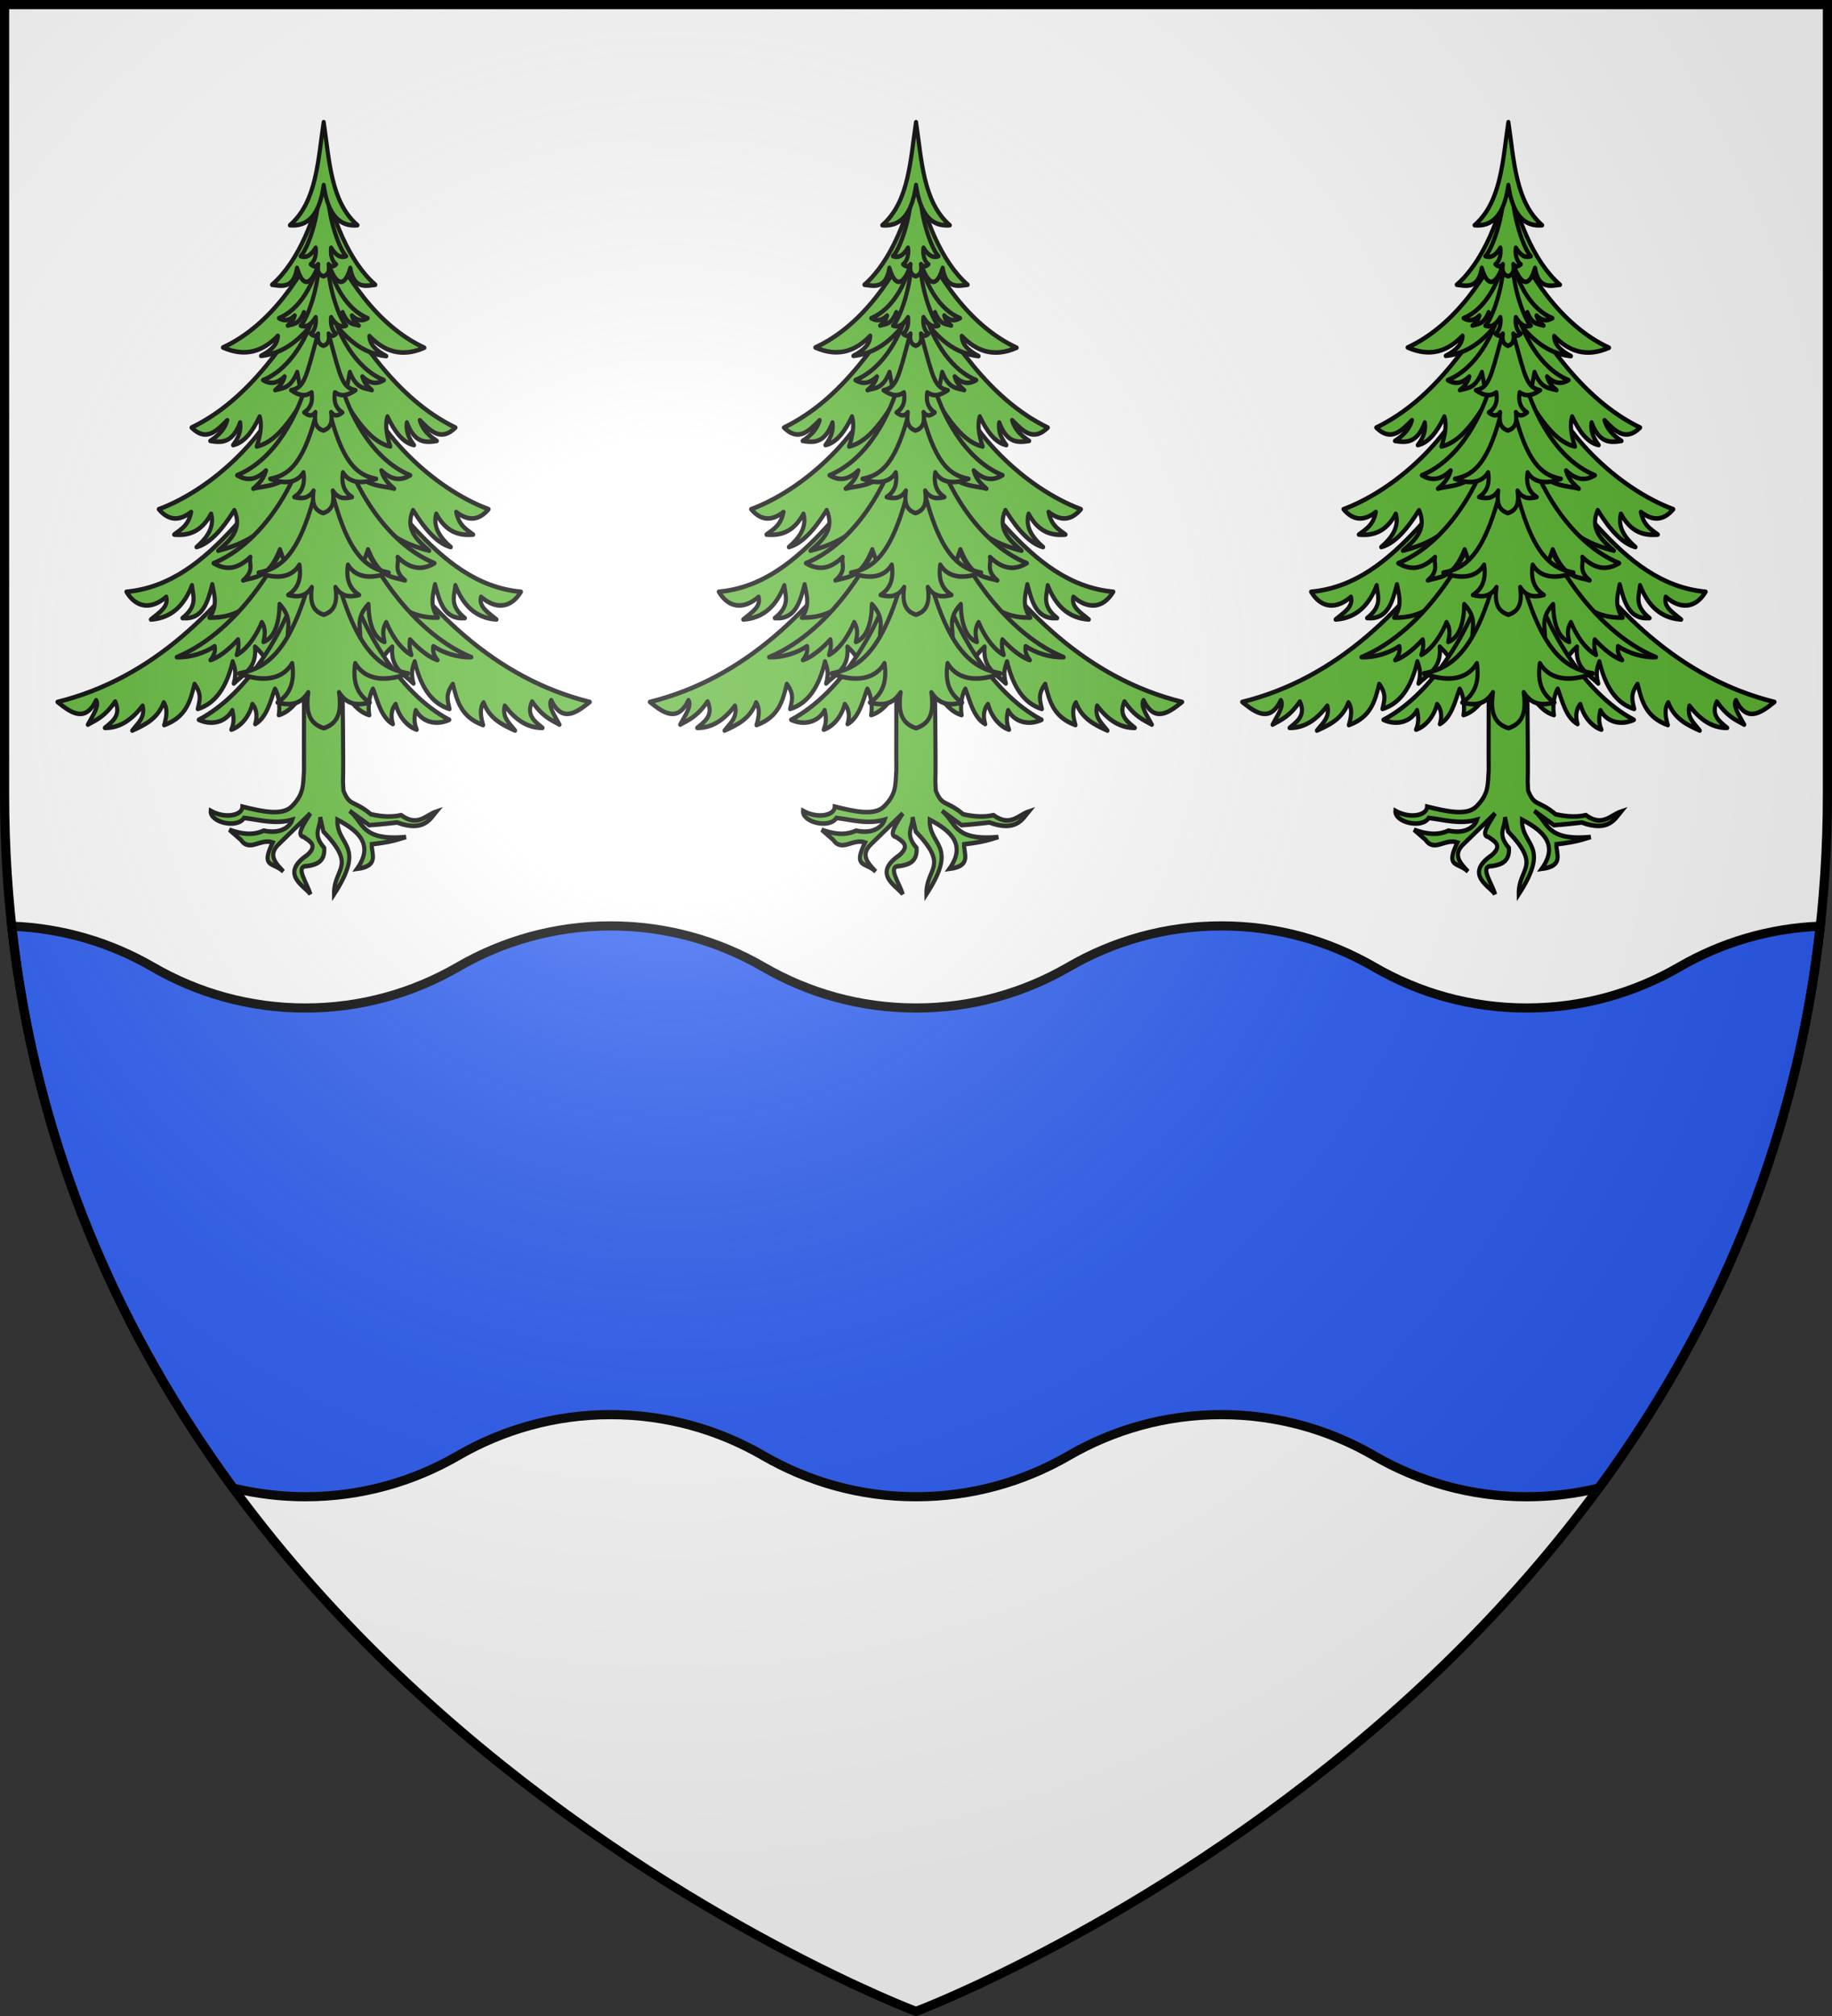 <?xml version="1.0" encoding="UTF-8" standalone="no"?>
<svg
   xmlns:dc="http://purl.org/dc/elements/1.1/"
   xmlns:cc="http://creativecommons.org/ns#"
   xmlns:rdf="http://www.w3.org/1999/02/22-rdf-syntax-ns#"
   xmlns:svg="http://www.w3.org/2000/svg"
   xmlns="http://www.w3.org/2000/svg"
   xmlns:xlink="http://www.w3.org/1999/xlink"
   xmlns:sodipodi="http://sodipodi.sourceforge.net/DTD/sodipodi-0.dtd"
   xmlns:inkscape="http://www.inkscape.org/namespaces/inkscape"
   width="600"
   height="660"
   viewBox="0 0 600 660"
   id="svg2"
   sodipodi:version="0.32"
   inkscape:version="0.46"
   sodipodi:docname="Blason_Ban-sur-Meurthe-Clefcy-A.svg"
   inkscape:output_extension="org.inkscape.output.svg.inkscape"
   version="1.0">
  <rect x="0" y="0" width="600" height="660" fill="#333333" stroke="none"/>
  <sodipodi:namedview
     inkscape:window-height="977"
     inkscape:window-width="1280"
     inkscape:pageshadow="2"
     inkscape:pageopacity="0.0"
     guidetolerance="10.0"
     gridtolerance="10.0"
     objecttolerance="10.0"
     borderopacity="1.0"
     bordercolor="#666666"
     pagecolor="#ffffff"
     id="base"
     showgrid="false"
     inkscape:zoom="1.1863636"
     inkscape:cx="300"
     inkscape:cy="330"
     inkscape:window-x="-4"
     inkscape:window-y="-4"
     inkscape:current-layer="layer4"
     inkscape:object-nodes="true"
     inkscape:window-maximized="1" />
  <defs
     id="defs4">
    <radialGradient
       id="Gradient1"
       gradientUnits="userSpaceOnUse"
       cx="-80"
       cy="-80"
       r="405">
      <stop
         style="stop-color:#fff;stop-opacity:0.31"
         offset="0"
         id="stop7" />
      <stop
         style="stop-color:#fff;stop-opacity:0.25"
         offset="0.19"
         id="stop9" />
      <stop
         style="stop-color:#6b6b6b;stop-opacity:0.125"
         offset="0.6"
         id="stop11" />
      <stop
         style="stop-color:#000;stop-opacity:0.125"
         offset="1"
         id="stop13" />
    </radialGradient>
    <clipPath
       id="shield_cut">
      <path
         id="shield"
         d="M -298.5,-298.5 L 298.5,-298.5 L 298.5,-40 C 298.5,246.31 0,358.5 0,358.5 C 0,358.5 -298.5,246.31 -298.5,-40 L -298.5,-298.5 z" />
    </clipPath>
  </defs>
  <g
     id="layer4"
     inkscape:label="Fond écu"
     inkscape:groupmode="layer"
     transform="translate(300,300)">
    <use
       xlink:href="#shield"
       id="use18"
       style="fill:#ffffff"
       x="0"
       y="0"
       width="600"
       height="660" />
    <path
       style="fill:#2b5df2;fill-opacity:1;stroke:#000000;stroke-width:3;stroke-miterlimit:4;stroke-dasharray:none;stroke-opacity:1"
       d="M 200 303.125 C 181.773 303.125 164.72 308.03 150 316.562 C 135.275 325.098 118.233 330 100 330 C 81.773 330 64.72 325.095 50 316.562 C 36.315 308.63 20.628 303.856 3.844 303.219 C 11.931 377.021 40.218 437.913 76.344 487.156 C 83.924 489.005 91.846 490 100 490 C 118.233 490 135.275 485.098 150 476.562 C 164.72 468.03 181.773 463.125 200 463.125 C 218.233 463.125 235.275 468.027 250 476.562 C 264.72 485.095 281.773 490 300 490 C 318.233 490 335.275 485.098 350 476.562 C 364.72 468.03 381.773 463.125 400 463.125 C 418.233 463.125 435.275 468.027 450 476.562 C 464.72 485.095 481.773 490 500 490 C 508.157 490 516.077 489.005 523.656 487.156 C 559.782 437.913 588.069 377.021 596.156 303.219 C 579.376 303.857 563.68 308.633 550 316.562 C 535.275 325.098 518.233 330 500 330 C 481.773 330 464.72 325.095 450 316.562 C 435.275 308.027 418.233 303.125 400 303.125 C 381.773 303.125 364.72 308.03 350 316.562 C 335.275 325.098 318.233 330 300 330 C 281.773 330 264.72 325.095 250 316.562 C 235.275 308.027 218.233 303.125 200 303.125 z "
       transform="translate(-300,-300)"
       id="path3304" />
  </g>
  <g
     id="layer3"
     inkscape:label="Meubles"
     inkscape:groupmode="layer"
     transform="translate(300,300)">
    <g
       id="g3072"
       transform="matrix(0.9,0,0,1,-6.925e-5,0)">
      <path
         sodipodi:nodetypes="cccccccccccccccccccccccccccccccccccc"
         id="path11357"
         d="M -7.201,-79.133 C -7.071,-74.712 -7.225,-52.237 -7.148,-47.86 C -7.521,-42.845 -7.118,-40.026 -11.691,-35.918 C -15.119,-32.888 -22.223,-34.277 -29.544,-35.918 C -29.566,-33.07 -35.693,-31.813 -41.093,-34.544 C -41.473,-30.881 -31.592,-28.566 -28.955,-32.226 C -23.236,-31.623 -17.847,-30.046 -11.396,-31.637 C -12.245,-29.361 -15.58,-26.819 -21.806,-28.062 C -25.973,-26.326 -30.149,-27.02 -34.317,-28.357 L -30.153,-25.077 C -26.931,-20.895 -23.049,-25.634 -18.526,-24.193 C -23.072,-15.765 -18.404,-17.923 -14.657,-14.667 C -17.359,-17.294 -20.219,-19.89 -16.739,-23.289 L -4.836,-33.719 C -7.251,-30.212 -10.168,-26.418 -7.213,-25.98 C -5.284,-24.689 -1.847,-23.324 -6.034,-20.029 C -16.388,-13.697 -6.424,-9.704 -4.836,-7.223 C -5.834,-10.675 -10.708,-16.548 -6.034,-16.454 C -2.428,-16.916 0.531,-18.017 0.211,-22.406 C -4.4,-27.151 -0.908,-29.194 -1.262,-32.521 L -0.083,-27.768 C 12.332,-16.064 3.573,-15.948 3.786,-7.223 C 15.651,-23.643 4.714,-22.863 4.984,-31.637 C 13.074,-27.864 18.217,-23.261 12.133,-15.551 C 20.366,-16.472 17.385,-20.467 17.495,-23.604 C 25.092,-24.398 26.876,-25.186 29.987,-25.98 C 13.38,-24.569 14.595,-30.952 9.423,-34.544 L 16.592,-29.849 C 21.089,-30.147 23.717,-30.436 26.707,-30.733 C 36.475,-27.495 38.9,-32.011 41.005,-34.308 C 37.145,-33.161 34.254,-29.156 28.199,-33.129 C 25.152,-32.505 21.78,-32.497 17.181,-33.424 C 10.79,-38.224 9.581,-35.811 7.198,-41.163 L 7.041,-44.128 C 7.282,-49.963 6.822,-74.801 6.857,-80.444 L -7.201,-79.133 z"
         style="fill:#5ab532;fill-opacity:1;fill-rule:nonzero;stroke:#000000;stroke-width:1.5;marker:none;stroke-miterlimit:4;stroke-dasharray:none;stroke-opacity:1;visibility:visible;display:inline;overflow:visible;enable-background:accumulate" />
      <path
         id="path10517"
         d="M -0.115,-127.704 L -17.299,-127.323 C -37.57,-100.23 -62.331,-77.916 -96.849,-70.186 C -91.747,-66.463 -86.702,-63.424 -82.787,-70.77 C -81.499,-68.963 -84.046,-65.725 -85.807,-62.774 C -82.693,-64.358 -79.741,-65.294 -75.857,-70.338 C -73.625,-65.858 -76.77,-63.846 -79.614,-61.708 C -73.912,-61.657 -69.576,-64.603 -65.882,-68.968 C -64.824,-65.092 -67.685,-63.178 -69.664,-60.82 C -65.056,-62.716 -60.442,-64.602 -58.191,-70.034 C -56.707,-68.045 -57.126,-65.41 -58.038,-62.622 C -49.89,-65.26 -48.471,-70.689 -46.997,-76.075 C -44.048,-72.508 -45.301,-70.318 -45.804,-67.902 C -39.247,-69.699 -35.243,-75.225 -33.113,-83.461 C -32.577,-81.881 -31.504,-80.13 -32.706,-76.227 C -29.091,-79.465 -24.253,-81.135 -24.965,-88.284 C -19.666,-83.826 -20.824,-82.273 -20.421,-79.679 L 0.012,-89.35 L 20.445,-79.679 C 20.848,-82.273 19.664,-83.826 24.963,-88.284 C 24.252,-81.135 29.089,-79.465 32.705,-76.227 C 31.502,-80.13 32.601,-81.881 33.137,-83.461 C 35.267,-75.225 39.246,-69.699 45.803,-67.902 C 45.3,-70.318 44.072,-72.508 47.021,-76.075 C 48.495,-70.689 49.889,-65.26 58.037,-62.622 C 57.124,-65.41 56.706,-68.045 58.189,-70.034 C 60.44,-64.602 65.054,-62.716 69.662,-60.82 C 67.684,-63.178 64.848,-65.092 65.906,-68.968 C 69.6,-64.603 73.936,-61.657 79.638,-61.708 C 76.794,-63.846 73.623,-65.858 75.856,-70.338 C 79.74,-65.294 82.717,-64.358 85.831,-62.774 C 84.07,-65.725 81.523,-68.963 82.811,-70.77 C 86.726,-63.424 91.746,-66.463 96.847,-70.186 C 62.33,-77.916 37.569,-100.23 17.298,-127.323 L 0.139,-127.704 L -0.115,-127.704 z"
         style="fill:#5ab532;fill-opacity:1;stroke:#000000;stroke-width:1.5;stroke-linecap:round;stroke-linejoin:round;stroke-miterlimit:4;stroke-dasharray:none;stroke-opacity:1" />
      <path
         id="path10519"
         d="M 0.012,-159.711 C -23.778,-141.634 -39.903,-108.911 -71.771,-106.255 C -68.048,-100.711 -62.507,-100.5 -57.277,-104.605 C -56.301,-101.287 -60.009,-99.363 -62.861,-97.193 C -55.258,-97.643 -50.69,-101.907 -47.911,-108.387 C -47.603,-104.997 -45.614,-101.801 -51.388,-97.65 C -43.815,-97.113 -42.209,-102.948 -40.524,-108.692 C -39.789,-105.177 -38.437,-101.704 -41.565,-97.803 C -31.508,-97.578 -26.149,-102.257 -21.792,-106.407 L 0.012,-107.626 L 21.79,-106.407 C 26.147,-102.257 31.532,-97.578 41.589,-97.803 C 38.461,-101.704 39.788,-105.177 40.523,-108.692 C 42.207,-102.948 43.814,-97.113 51.387,-97.65 C 45.612,-101.801 47.626,-104.997 47.935,-108.387 C 50.714,-101.907 55.282,-97.643 62.885,-97.193 C 60.033,-99.363 56.299,-101.287 57.276,-104.605 C 62.505,-100.5 68.072,-100.711 71.795,-106.255 C 39.927,-108.911 23.802,-141.634 0.012,-159.711 z"
         style="fill:#5ab532;fill-opacity:1;stroke:#000000;stroke-width:1.5;stroke-linecap:round;stroke-linejoin:round;stroke-miterlimit:4;stroke-dasharray:none;stroke-opacity:1" />
      <path
         id="path10521"
         d="M 0.012,-178.292 L -11.816,-178.114 C -18.167,-158.616 -39.896,-140.053 -59.993,-133.288 C -56.472,-129.54 -52.541,-129.302 -48.215,-132.399 C -49.164,-127.982 -51.917,-126.705 -54.409,-124.988 C -49.254,-124.555 -44.508,-125.814 -40.956,-131.79 C -39.744,-127.954 -41.839,-124.335 -46.261,-120.901 C -41.68,-121.948 -37.084,-126.303 -32.503,-132.983 C -29.475,-126.715 -33.957,-123.227 -38.392,-119.708 C -23.199,-123.221 -21.363,-128.544 -14.075,-133.136 L 0.012,-136.131 L 14.099,-133.136 C 21.387,-128.544 23.223,-123.221 38.416,-119.708 C 33.981,-123.227 29.499,-126.715 32.527,-132.983 C 37.108,-126.303 41.679,-121.948 46.259,-120.901 C 41.837,-124.335 39.768,-127.954 40.98,-131.79 C 44.532,-125.814 49.253,-124.555 54.407,-124.988 C 51.916,-126.705 49.188,-127.982 48.239,-132.399 C 52.565,-129.302 56.496,-129.54 60.017,-133.288 C 39.92,-140.053 18.166,-158.616 11.815,-178.114 L 0.012,-178.292 z"
         style="fill:#5ab532;fill-opacity:1;stroke:#000000;stroke-width:1.5;stroke-linecap:round;stroke-linejoin:round;stroke-miterlimit:4;stroke-dasharray:none;stroke-opacity:1" />
      <path
         id="path10523"
         d="M -0.09,-207.126 L -0.09,-207 C -13.541,-188.557 -26.436,-169.504 -48.063,-160.016 C -42.668,-155.222 -38.897,-159.005 -35.067,-162.427 C -35.847,-159.734 -38.067,-157.539 -41.26,-155.65 C -37.23,-155.091 -33.244,-154.761 -30.397,-161.691 C -30.018,-159.577 -30.529,-157.196 -32.96,-154.279 C -28.815,-155.091 -25.832,-158.827 -23.289,-163.646 C -22.504,-161.322 -22.727,-158.158 -24.356,-153.823 C -14.486,-155.812 -7.649,-169.444 -0.039,-180.094 C 7.571,-169.444 14.384,-155.812 24.253,-153.823 C 22.624,-158.158 22.426,-161.322 23.212,-163.646 C 25.754,-158.827 28.738,-155.091 32.883,-154.279 C 30.451,-157.196 29.915,-159.577 30.294,-161.691 C 33.142,-154.761 37.153,-155.091 41.183,-155.65 C 37.989,-157.539 35.769,-159.734 34.99,-162.427 C 38.82,-159.005 42.565,-155.222 47.96,-160.016 C 26.333,-169.504 13.463,-188.557 0.012,-207 L 0.012,-207.126 C -0.006,-207.102 -0.021,-207.075 -0.039,-207.05 C -0.057,-207.075 -0.072,-207.102 -0.09,-207.126 z"
         style="fill:#5ab532;fill-opacity:1;stroke:#000000;stroke-width:1.5;stroke-linecap:round;stroke-linejoin:round;stroke-miterlimit:4;stroke-dasharray:none;stroke-opacity:1" />
      <path
         id="path10507"
         d="M 0.012,-224.945 C -7.353,-209.965 -19.28,-193.474 -36.641,-186.236 C -28.228,-182.925 -21.924,-185.132 -16.665,-190.069 C -16.654,-187.496 -18.903,-185.339 -22.782,-183.495 C -12.044,-184.515 -5.97,-191.624 0.012,-198.826 L 0.012,-198.75 C 5.994,-191.548 12.042,-184.438 22.78,-183.419 C 18.902,-185.263 16.652,-187.42 16.663,-189.993 C 21.923,-185.056 28.226,-182.849 36.639,-186.16 C 19.279,-193.398 7.377,-209.889 0.012,-224.869 L 0.012,-224.945 z"
         style="fill:#5ab532;fill-opacity:1;stroke:#000000;stroke-width:1.5;stroke-linecap:round;stroke-linejoin:round;stroke-miterlimit:4;stroke-dasharray:none;stroke-opacity:1" />
      <path
         id="path10499"
         d="M 0.012,-242.129 C -2.743,-229.148 -9.037,-214.43 -18.771,-206.771 C -15.875,-206.535 -10.943,-204.968 -9.684,-212.305 C -5.823,-200.555 -0.837,-214.491 0.012,-219.919 C 0.861,-214.491 5.847,-200.555 9.708,-212.305 C 10.967,-204.968 15.899,-206.535 18.795,-206.771 C 9.061,-214.43 2.767,-229.148 0.012,-242.129 z"
         style="fill:#5ab532;fill-opacity:1;stroke:#000000;stroke-width:1.5;stroke-linecap:round;stroke-linejoin:round;stroke-miterlimit:4;stroke-dasharray:none;stroke-opacity:1" />
      <path
         id="path10515"
         d="M 0.139,-111.89 L -8.111,-111.408 C -13.017,-95.341 -26.749,-73.24 -45.449,-64.348 C -40.572,-62.337 -35.468,-63.687 -33.239,-67.496 C -32.928,-66.094 -32.258,-64.015 -33.595,-61.125 C -30.894,-61.886 -27.322,-64.633 -25.929,-69.501 C -23.966,-67.372 -24.311,-64.754 -24.914,-62.952 C -20.502,-65.15 -19.212,-71.123 -17.705,-74.501 C -16.121,-72.15 -15.864,-68.081 -16.335,-65.896 C -8.836,-67.829 -5.051,-78.025 0.139,-85.086 C 5.329,-78.025 9.114,-67.829 16.612,-65.896 C 16.142,-68.081 16.373,-72.15 17.958,-74.501 C 19.465,-71.123 20.779,-65.15 25.192,-62.952 C 24.589,-64.754 24.244,-67.372 26.207,-69.501 C 27.6,-64.633 31.172,-61.886 33.873,-61.125 C 32.535,-64.015 33.206,-66.094 33.517,-67.496 C 35.746,-63.687 40.825,-62.337 45.701,-64.348 C 27.002,-73.24 13.269,-95.341 8.363,-111.408 L 0.139,-111.89 z"
         style="fill:#5ab532;fill-opacity:1;stroke:#000000;stroke-width:1.5;stroke-linecap:round;stroke-linejoin:round;stroke-miterlimit:4;stroke-dasharray:none;stroke-opacity:1" />
      <path
         id="path10513"
         d="M 0.139,-136.258 L -8.111,-135.775 C -13.017,-119.708 -29.94,-93.642 -53.444,-84.857 C -48.45,-84.698 -43.288,-86.258 -39.661,-88.436 C -39.35,-87.035 -39.74,-85.502 -41.184,-83.893 C -38.484,-84.654 -34.9,-86.951 -31.158,-90.645 C -30.796,-88.836 -31.038,-87.395 -31.64,-85.594 C -27.228,-87.791 -24.01,-92.927 -22.503,-96.305 C -20.918,-93.954 -21.423,-92.017 -21.893,-89.832 C -17.622,-91.274 -16.117,-96.567 -16.055,-102.219 C -11.518,-97.841 -13.102,-94.899 -13.086,-91.584 L 0.139,-109.453 L 13.338,-91.584 C 13.355,-94.899 11.771,-97.841 16.308,-102.219 C 16.369,-96.567 17.874,-91.274 22.146,-89.832 C 21.676,-92.017 21.196,-93.954 22.78,-96.305 C 24.288,-92.927 27.506,-87.791 31.918,-85.594 C 31.315,-87.395 31.074,-88.836 31.436,-90.645 C 35.178,-86.951 38.736,-84.654 41.437,-83.893 C 39.993,-85.502 39.602,-87.035 39.914,-88.436 C 43.541,-86.258 48.728,-84.698 53.722,-84.857 C 30.218,-93.642 13.269,-119.708 8.363,-135.775 L 0.139,-136.258 z"
         style="fill:#5ab532;fill-opacity:1;stroke:#000000;stroke-width:1.5;stroke-linecap:round;stroke-linejoin:round;stroke-miterlimit:4;stroke-dasharray:none;stroke-opacity:1" />
      <path
         id="path10511"
         d="M 0.139,-154.939 L -6.334,-154.559 C -10.178,-141.97 -21.651,-122.505 -40.067,-115.621 C -36.115,-113.524 -31.859,-113.13 -26.665,-117.652 C -27.309,-115.548 -25.005,-113.318 -29.331,-109.986 C -24.656,-111.305 -20.183,-110.545 -15.903,-120.14 L -13.619,-114.302 L 0.139,-121.206 L 13.871,-114.302 L 16.155,-120.14 C 20.436,-110.545 24.934,-111.305 29.608,-109.986 C 25.282,-113.318 27.561,-115.548 26.918,-117.652 C 32.111,-113.13 36.393,-113.524 40.345,-115.621 C 21.929,-122.505 10.43,-141.97 6.586,-154.559 L 0.139,-154.939 z"
         style="fill:#5ab532;fill-opacity:1;stroke:#000000;stroke-width:1.5;stroke-linecap:round;stroke-linejoin:round;stroke-miterlimit:4;stroke-dasharray:none;stroke-opacity:1" />
      <path
         id="path10509"
         d="M 0.012,-175.195 L -6.08,-174.966 C -9.092,-165.103 -17.059,-149.799 -31.488,-144.406 C -28.391,-142.762 -25.049,-142.436 -20.98,-145.979 C -21.484,-144.331 -22.235,-142.625 -25.625,-140.014 C -21.962,-141.047 -13.343,-140.442 -9.989,-147.959 L 0.012,-148.771 L 10.013,-147.959 C 13.367,-140.442 21.986,-141.047 25.649,-140.014 C 22.259,-142.625 21.508,-144.331 21.004,-145.979 C 25.073,-142.436 28.415,-142.762 31.512,-144.406 C 17.082,-149.799 9.091,-165.103 6.078,-174.966 L 0.012,-175.195 z"
         style="fill:#5ab532;fill-opacity:1;stroke:#000000;stroke-width:1.5;stroke-linecap:round;stroke-linejoin:round;stroke-miterlimit:4;stroke-dasharray:none;stroke-opacity:1" />
      <path
         id="path10503"
         d="M -0.115,-198.547 L -3.059,-198.369 C -5.307,-191.009 -11.278,-179.575 -22.046,-175.55 C -19.735,-174.324 -17.239,-174.099 -14.202,-176.743 C -14.578,-175.513 -15.125,-174.224 -17.654,-172.276 C -14.921,-173.047 -12.136,-172.58 -9.633,-178.19 L -8.44,-172.454 L -0.064,-176.007 L 8.338,-172.454 L 9.531,-178.19 C 12.033,-172.58 14.818,-173.047 17.552,-172.276 C 15.022,-174.224 14.45,-175.513 14.074,-176.743 C 17.111,-174.099 19.607,-174.324 21.917,-175.55 C 11.15,-179.575 5.204,-191.009 2.956,-198.369 L 0.012,-198.547 L -0.115,-198.547 z"
         style="fill:#5ab532;fill-opacity:1;stroke:#000000;stroke-width:1.5;stroke-linecap:round;stroke-linejoin:round;stroke-miterlimit:4;stroke-dasharray:none;stroke-opacity:1" />
      <path
         id="path10505"
         d="M -0.166,-212.736 L -2.349,-212.584 C -4.001,-207.173 -8.369,-198.789 -16.284,-195.831 C -14.585,-194.93 -12.754,-194.751 -10.522,-196.694 C -10.798,-195.79 -11.201,-194.852 -13.06,-193.42 C -11.051,-193.986 -9.011,-193.662 -7.171,-197.786 L -6.308,-193.547 L -0.115,-196.161 L 6.053,-193.547 L 6.916,-197.786 C 8.756,-193.662 10.796,-193.986 12.805,-193.42 C 10.946,-194.852 10.543,-195.79 10.267,-196.694 C 12.499,-194.751 14.33,-194.93 16.029,-195.831 C 8.113,-198.789 3.746,-207.173 2.093,-212.584 L -0.09,-212.736 L -0.166,-212.736 z"
         style="fill:#5ab532;fill-opacity:1;stroke:#000000;stroke-width:1.5;stroke-linecap:round;stroke-linejoin:round;stroke-miterlimit:4;stroke-dasharray:none;stroke-opacity:1" />
      <path
         id="path10485"
         d="M -4.481,-111.966 C -12.38,-85.401 -21.504,-81.199 -30.777,-79.527 C -24.13,-77.199 -15.653,-76.488 -11.461,-82.878 C -10.314,-76.154 -12.725,-72.388 -16.791,-70.008 C -12.662,-69.07 -8.693,-68.955 -5.598,-73.359 C -6.511,-67.329 -5.556,-63.212 0.012,-61.607 C 5.58,-63.212 6.51,-67.329 5.596,-73.359 C 8.692,-68.955 12.661,-69.07 16.79,-70.008 C 12.724,-72.388 10.338,-76.154 11.485,-82.878 C 15.677,-76.488 24.128,-77.199 30.776,-79.527 C 21.503,-81.199 12.379,-85.401 4.479,-111.966 L 0.291,-111.966 L -0.267,-111.966 L -4.481,-111.966 z"
         style="fill:#5ab532;fill-opacity:1;stroke:#000000;stroke-width:1.5;stroke-linecap:round;stroke-linejoin:round;stroke-miterlimit:4;stroke-dasharray:none;stroke-opacity:1" />
      <path
         id="path10487"
         d="M -3.44,-137.501 C -9.519,-117.059 -16.535,-113.811 -23.67,-112.525 C -18.555,-110.733 -12.047,-110.197 -8.821,-115.114 C -7.938,-109.94 -9.779,-107.045 -12.908,-105.214 C -9.73,-104.492 -6.685,-104.414 -4.303,-107.803 C -5.006,-103.163 -4.272,-99.977 0.012,-98.742 C 4.296,-99.977 5.005,-103.163 4.302,-107.803 C 6.684,-104.414 9.754,-104.492 12.932,-105.214 C 9.803,-107.045 7.962,-109.94 8.845,-115.114 C 12.071,-110.197 18.579,-110.733 23.694,-112.525 C 16.559,-113.811 9.543,-117.059 3.464,-137.501 L 0.215,-137.501 L -0.216,-137.501 L -3.44,-137.501 z"
         style="fill:#5ab532;fill-opacity:1;stroke:#000000;stroke-width:1.5;stroke-linecap:round;stroke-linejoin:round;stroke-miterlimit:4;stroke-dasharray:none;stroke-opacity:1" />
      <path
         id="path10489"
         d="M -2.983,-163.595 C -7.934,-146.945 -13.645,-144.286 -19.457,-143.238 C -15.29,-141.779 -9.976,-141.34 -7.349,-145.345 C -6.63,-141.13 -8.151,-138.764 -10.7,-137.273 C -8.111,-136.685 -5.609,-136.619 -3.669,-139.38 C -4.241,-135.6 -3.655,-133.025 -0.166,-132.019 C 3.324,-133.025 3.91,-135.6 3.337,-139.38 C 5.277,-136.619 7.755,-136.685 10.343,-137.273 C 7.794,-138.764 6.299,-141.13 7.018,-145.345 C 9.645,-141.34 14.959,-141.779 19.125,-143.238 C 13.313,-144.286 7.578,-146.945 2.626,-163.595 L 0.012,-163.595 L -0.343,-163.595 L -2.983,-163.595 z"
         style="fill:#5ab532;fill-opacity:1;stroke:#000000;stroke-width:1.5;stroke-linecap:round;stroke-linejoin:round;stroke-miterlimit:4;stroke-dasharray:none;stroke-opacity:1" />
      <path
         id="path10491"
         d="M -2.425,-189.638 C -6.458,-176.076 -7.108,-173.104 -11.842,-172.25 C -8.646,-170.27 -6.479,-170.218 -4.379,-171.54 C -3.794,-168.107 -5.019,-166.18 -7.095,-164.966 C -5.581,-163.853 -4.167,-163.531 -2.983,-165.067 C -3.45,-161.989 -2.983,-159.871 -0.14,-159.051 C 2.702,-159.871 3.195,-161.989 2.728,-165.067 C 3.912,-163.531 5.3,-163.853 6.815,-164.966 C 4.739,-166.18 3.513,-168.107 4.099,-171.54 C 6.199,-170.218 8.391,-170.27 11.587,-172.25 C 6.853,-173.104 6.177,-176.076 2.144,-189.638 L 0.012,-189.638 L -0.267,-189.638 L -2.425,-189.638 z"
         style="fill:#5ab532;fill-opacity:1;stroke:#000000;stroke-width:1.5;stroke-linecap:round;stroke-linejoin:round;stroke-miterlimit:4;stroke-dasharray:none;stroke-opacity:1" />
      <path
         id="path10493"
         d="M -1.613,-216.848 C -1.369,-206.209 -6.045,-195.42 -8.364,-193.394 C -6.113,-192.606 -4.327,-193.997 -2.907,-196.161 C -2.518,-193.884 -3.332,-191.535 -4.709,-190.729 C -3.573,-189.781 -2.7,-189.919 -1.993,-190.78 C -2.303,-188.738 -1.975,-187.339 -0.09,-186.795 C 1.796,-187.339 2.124,-188.738 1.814,-190.78 C 2.521,-189.919 3.394,-189.781 4.53,-190.729 C 3.153,-191.535 2.339,-193.884 2.728,-196.161 C 4.148,-193.997 5.934,-192.606 8.185,-193.394 C 5.866,-195.42 1.19,-206.209 1.433,-216.848 L 0.012,-216.848 L -0.191,-216.848 L -1.613,-216.848 z"
         style="fill:#5ab532;fill-opacity:1;stroke:#000000;stroke-width:1.5;stroke-linecap:round;stroke-linejoin:round;stroke-miterlimit:4;stroke-dasharray:none;stroke-opacity:1" />
      <path
         id="path10495"
         d="M -1.613,-239.591 C -1.369,-228.952 -6.045,-218.163 -8.364,-216.137 C -6.113,-215.349 -4.327,-216.74 -2.907,-218.904 C -2.518,-216.627 -3.332,-214.278 -4.709,-213.472 C -3.573,-212.524 -2.7,-212.662 -1.993,-213.523 C -2.303,-211.481 -1.975,-210.082 -0.09,-209.538 C 1.796,-210.082 2.124,-211.481 1.814,-213.523 C 2.521,-212.662 3.394,-212.524 4.53,-213.472 C 3.153,-214.278 2.339,-216.627 2.728,-218.904 C 4.148,-216.74 5.934,-215.349 8.185,-216.137 C 5.866,-218.163 1.19,-228.952 1.433,-239.591 L 0.012,-239.591 L -0.191,-239.591 L -1.613,-239.591 z"
         style="fill:#5ab532;fill-opacity:1;stroke:#000000;stroke-width:1.5;stroke-linecap:round;stroke-linejoin:round;stroke-miterlimit:4;stroke-dasharray:none;stroke-opacity:1" />
      <path
         id="path10497"
         d="M 0.012,-259.999 C -2.078,-247.475 -2.539,-233.924 -12.273,-226.265 C -6.068,-225.759 -1.579,-229.233 0.012,-239.413 C 1.603,-229.233 6.092,-225.759 12.297,-226.265 C 2.563,-233.924 2.102,-247.475 0.012,-259.999 z"
         style="fill:#5ab532;fill-opacity:1;stroke:#000000;stroke-width:1.5;stroke-linecap:round;stroke-linejoin:round;stroke-miterlimit:4;stroke-dasharray:none;stroke-opacity:1" />
    </g>
    <use
       x="0"
       y="0"
       xlink:href="#g3072"
       id="use3115"
       transform="translate(194,0)"
       width="600"
       height="660" />
    <use
       x="0"
       y="0"
       xlink:href="#g3072"
       id="use3117"
       transform="translate(-194,0)"
       width="600"
       height="660" />
  </g>
  <g
     id="layer2"
     inkscape:label="Reflet final"
     inkscape:groupmode="layer"
     transform="translate(300,300)"
     sodipodi:insensitive="true">
    <use
       xlink:href="#shield"
       id="use22"
       style="fill:url(#Gradient1)"
       x="0"
       y="0"
       width="600"
       height="660" />
  </g>
  <g
     id="layer1"
     inkscape:label="Contour final"
     inkscape:groupmode="layer"
     transform="translate(300,300)"
     sodipodi:insensitive="true">
    <use
       xlink:href="#shield"
       style="fill:none;stroke:#000000;stroke-width:3"
       id="use25"
       x="0"
       y="0"
       width="600"
       height="660" />
  </g>
</svg>
